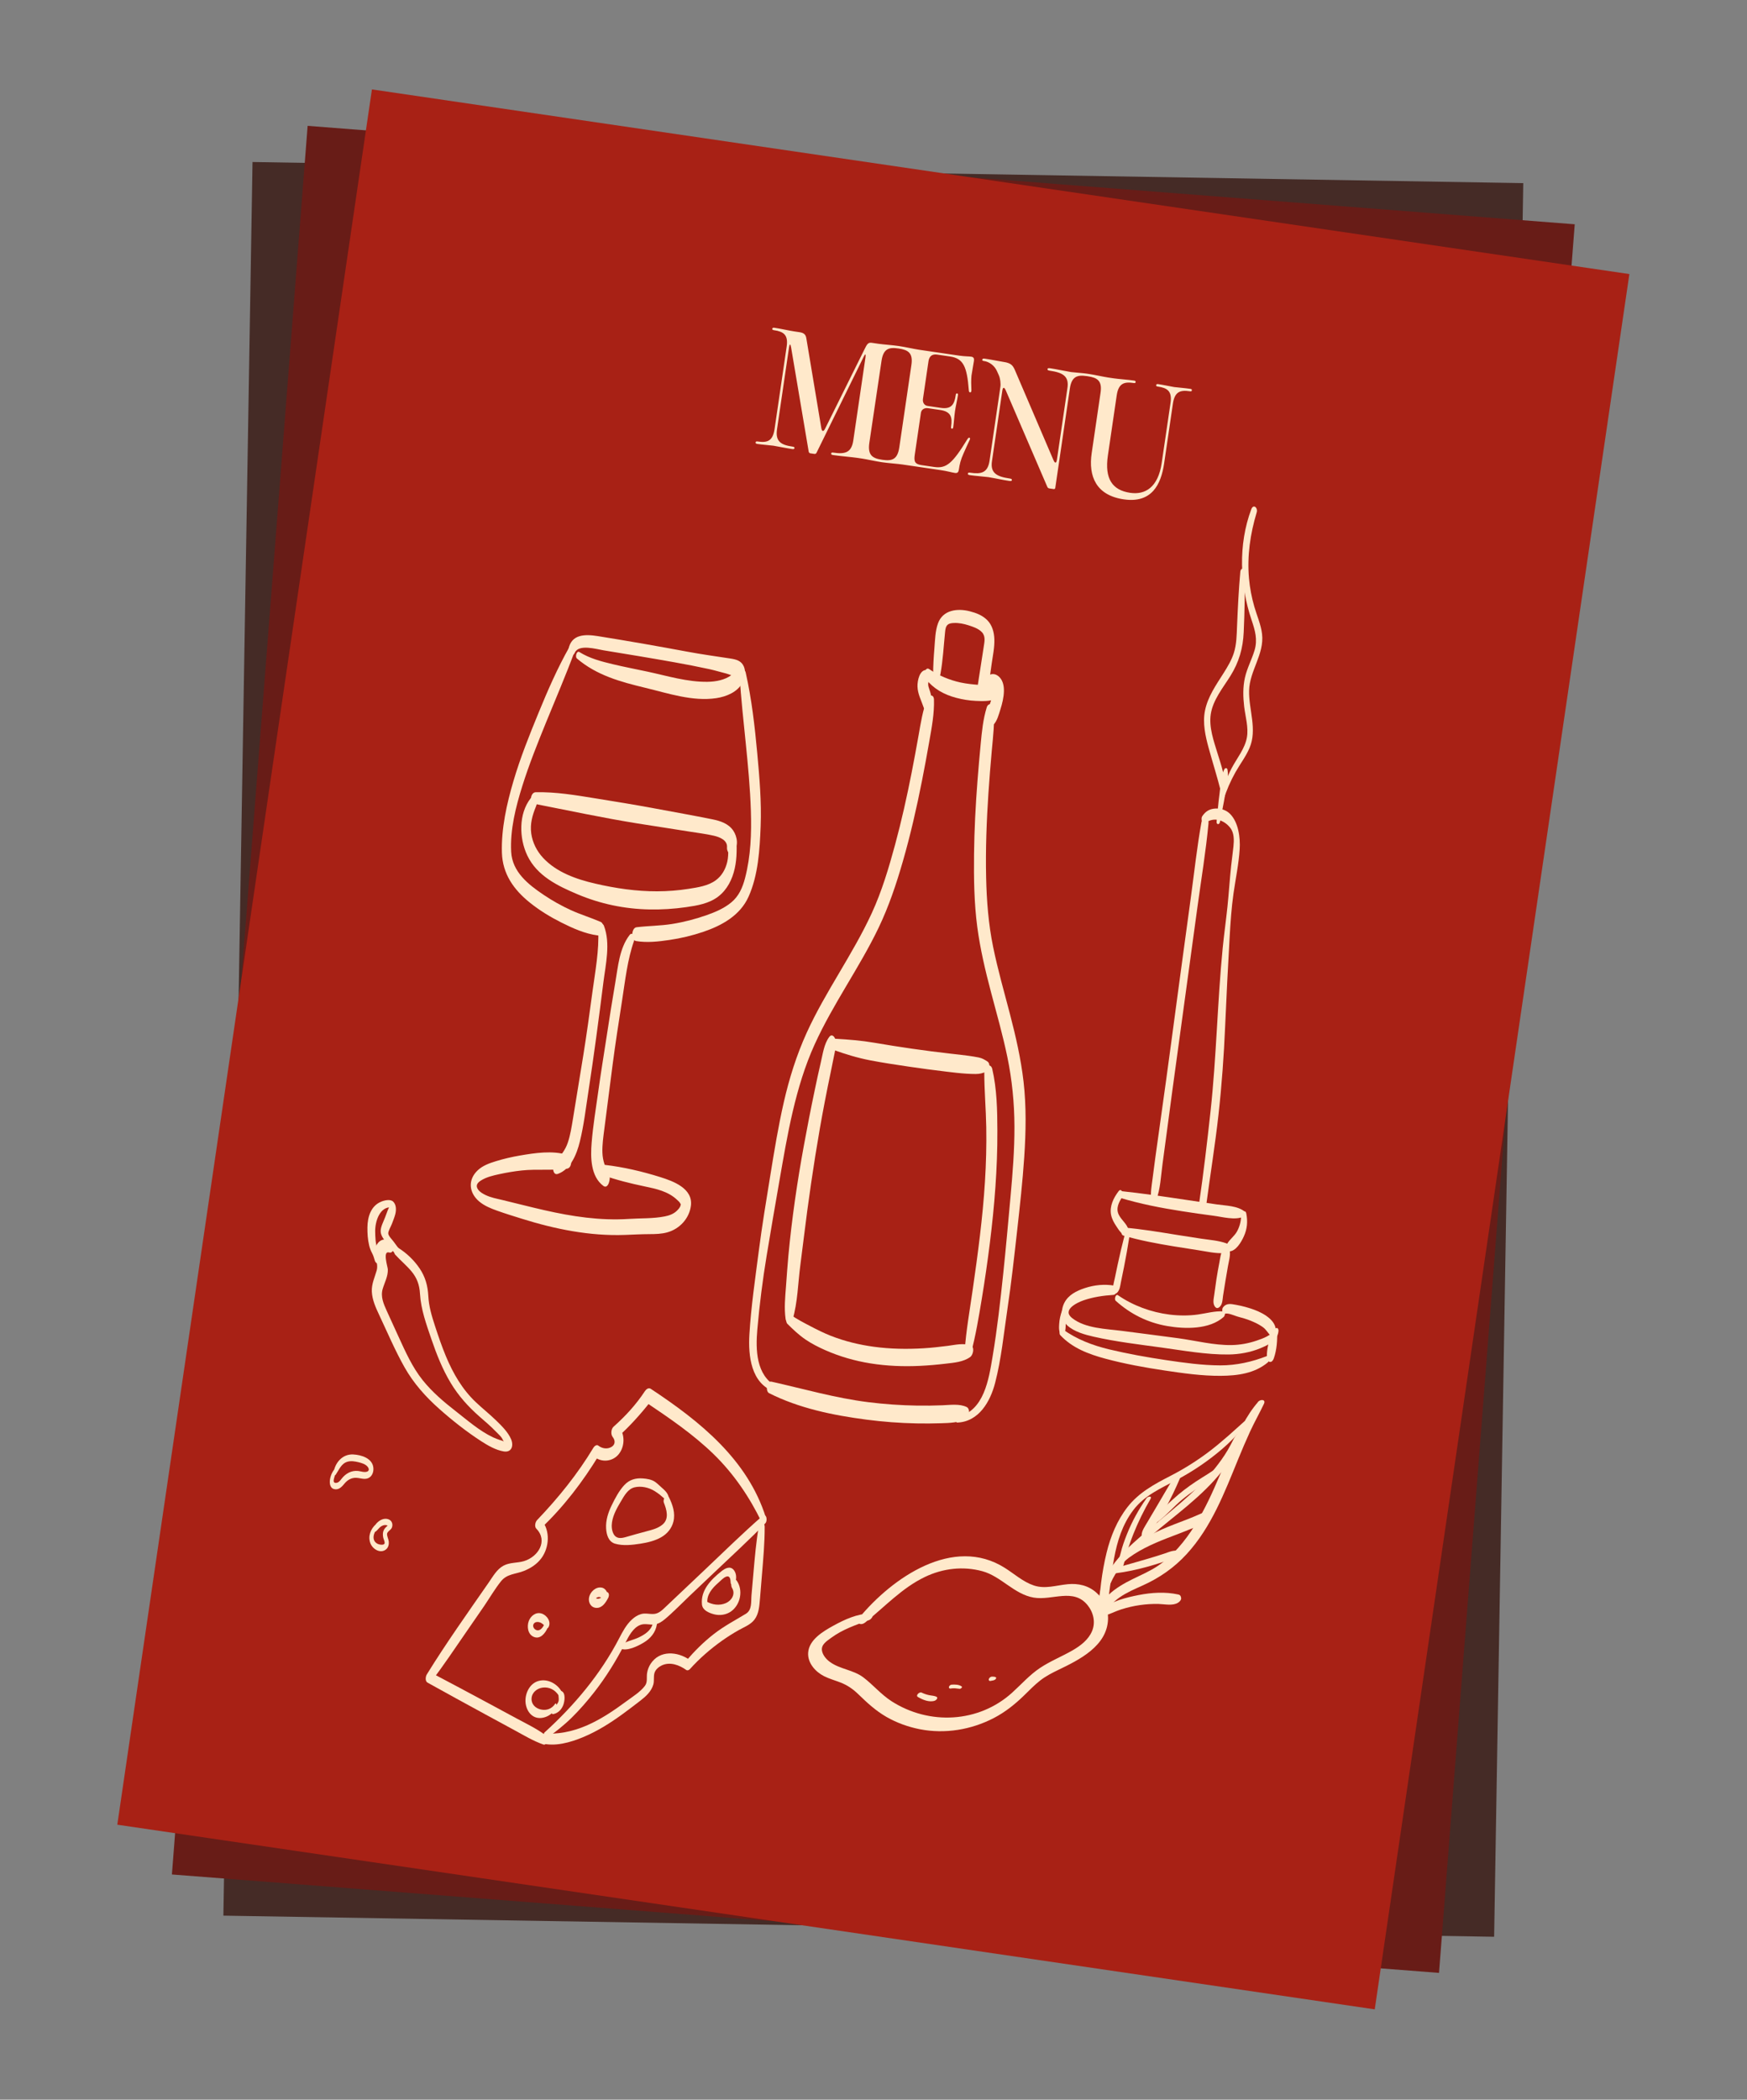 <svg xmlns="http://www.w3.org/2000/svg" width="844" height="1014" viewBox="0 0 844 1014" fill="none"><rect x="0" y="0" width="844" height="1014" fill="#808080" stroke="none"/><g clip-path="url(#clip0_11283_1678)"><rect x="121.994" y="78.238" width="614" height="847" transform="rotate(0.952 121.994 78.238)" fill="#452B26"></rect><rect x="148.621" y="60.777" width="614" height="847" transform="rotate(4.44 148.621 60.777)" fill="#681C17"></rect><rect x="179.683" y="43.18" width="614" height="847" transform="rotate(8.351 179.683 43.18)" fill="#A82115"></rect><path d="M365.052 213.628C365.113 213.213 365.411 213.115 366.034 213.206C370.605 213.877 373.33 213.145 374.205 207.189L380.02 167.574C380.964 161.628 378.495 160.133 373.924 159.462C373.3 159.371 373.044 159.192 373.105 158.776C373.245 158.301 373.473 158.193 374.166 158.295C377.144 158.732 381.456 159.719 383.742 160.055L386.166 160.41C388.451 160.746 389.319 161.581 389.589 163.601L396.778 206.682C397.078 208.495 397.839 208.607 398.648 206.957L417.634 168.709C418.852 166.199 419.409 165.291 421.141 165.545L424.465 166.033C426.82 166.378 431.165 166.662 434.143 167.1C434.835 167.201 435.092 167.38 435.021 167.865C434.96 168.281 434.663 168.379 434.039 168.287C429.468 167.616 426.743 168.348 425.869 174.304L419.984 213.91C419.11 219.866 421.579 221.36 426.081 222.021C426.773 222.123 426.961 222.292 426.9 222.707C426.828 223.192 426.6 223.3 425.908 223.198C422.93 222.761 418.617 221.774 416.332 221.439L414.046 221.103C411.276 220.697 406.1 220.291 402.568 219.772C401.737 219.65 401.48 219.471 401.551 218.986C401.612 218.571 401.91 218.473 402.671 218.585C408.074 219.378 411.353 218.727 412.227 212.771L418.124 172.601C418.388 170.801 417.973 170.74 417.244 172.331L394.444 218.721C394.255 219.047 393.868 219.273 393.522 219.222L391.444 218.917C391.098 218.867 390.792 218.539 390.704 218.172L382.187 167.75C381.888 165.938 381.462 165.946 381.197 167.747L375.382 207.362C374.508 213.318 377.462 214.884 382.795 215.667C383.626 215.789 383.882 215.968 383.821 216.383C383.75 216.868 383.453 216.966 382.622 216.844C379.921 216.448 376.35 215.711 373.59 215.235C371.225 214.959 368.216 214.729 365.931 214.394C365.238 214.292 364.981 214.113 365.052 213.628ZM461.376 228.405C459.575 228.141 457.895 227.54 454.293 227.011L435.871 224.307C433.516 223.961 429.171 223.677 426.193 223.24C425.5 223.139 425.244 222.959 425.315 222.475C425.376 222.059 425.673 221.961 426.296 222.053C430.867 222.724 433.593 221.992 434.467 216.036L440.282 176.42C441.226 170.474 438.757 168.98 434.186 168.309C433.563 168.217 433.306 168.038 433.367 167.622C433.507 167.148 433.735 167.04 434.428 167.141C437.406 167.579 441.719 168.565 444.004 168.901L463.327 171.737C466.236 172.164 467.88 172.052 469.195 172.245C470.511 172.438 470.677 173.241 470.514 174.349C470.239 176.219 469.694 178.969 469.338 181.393C469.131 183.768 469.193 185.758 469.301 188.392C469.328 189.174 469.059 189.559 468.644 189.498C468.228 189.437 468.071 189.06 468.034 188.347C467.158 176.969 465.391 173.102 458.95 172.156L452.717 171.241C450.085 170.855 448.881 172.305 448.566 174.452L445.892 192.667C445.638 194.399 446.563 195.808 448.156 196.042L454.32 196.947C459.643 197.799 461.068 195.319 461.729 190.818C461.83 190.125 461.999 189.938 462.415 189.999C462.761 190.049 462.869 190.278 462.768 190.97C462.422 193.325 461.769 195.847 461.372 198.548C461.016 200.972 460.877 203.852 460.531 206.207C460.439 206.83 460.26 207.087 459.914 207.036C459.498 206.975 459.401 206.678 459.492 206.054C460.153 201.553 459.5 198.768 454.168 197.985L448.35 197.131C446.549 196.867 445.14 197.792 444.906 199.385L441.937 219.608C441.459 222.864 441.979 224.143 445.165 224.61L451.329 225.515C457.216 226.379 460.226 223.708 467.199 212.351C467.657 211.64 467.916 211.324 468.262 211.375C468.747 211.446 468.755 211.871 468.456 212.464C467.617 214.322 466.709 216.17 465.531 218.898C464.063 222.149 463.609 224.276 463.243 226.769C463.07 227.946 462.622 228.588 461.376 228.405ZM506.879 235.863C506.533 235.812 506.148 235.543 505.991 235.167L485.887 188.492C485.141 186.826 484.497 186.873 484.233 188.673L479.251 222.61C478.308 228.556 481.677 230.182 487.772 231.077C488.603 231.199 488.929 231.388 488.858 231.873C488.797 232.289 488.43 232.376 487.53 232.244C484.413 231.787 481.06 231.012 477.469 230.414C474.619 230.066 471.254 229.855 468.622 229.469C467.791 229.347 467.535 229.168 467.606 228.683C467.667 228.267 467.964 228.169 468.726 228.281C473.99 229.054 477.2 228.393 478.074 222.437L483.279 186.977C483.544 185.176 483.256 182.799 482.51 181.133L481.656 179.239C480.488 176.591 478.001 174.741 475.438 174.364C474.746 174.263 474.479 174.153 474.54 173.737C474.601 173.322 474.849 173.075 475.68 173.197C479.697 173.787 481.744 174.3 486.028 174.999C488.214 175.532 489.231 176.318 490.193 178.441L508.952 222.229C509.697 223.895 510.351 223.779 510.616 221.978L515.679 187.488C516.622 181.542 513.253 179.915 507.158 179.021C506.327 178.899 506.001 178.709 506.072 178.225C506.133 177.809 506.5 177.721 507.4 177.854C510.517 178.311 513.939 179.096 517.461 179.684C519.965 179.981 522.845 180.121 525.2 180.466C525.823 180.558 526.08 180.737 526.008 181.222C525.947 181.637 525.65 181.735 525.027 181.644C520.525 180.983 517.73 181.705 516.856 187.661L509.811 235.657C509.76 236.003 509.442 236.239 509.096 236.188L506.879 235.863ZM542.881 241.148C529.514 239.186 525.768 230.004 527.405 218.854L531.665 189.835C532.608 183.889 530.139 182.394 525.568 181.723C524.945 181.632 524.688 181.453 524.749 181.037C524.89 180.562 525.118 180.454 525.81 180.556C528.788 180.993 533.101 181.98 535.386 182.316L538.157 182.722C540.442 183.058 544.856 183.352 547.834 183.789C548.458 183.881 548.714 184.06 548.643 184.545C548.582 184.96 548.285 185.058 547.662 184.967C543.16 184.306 540.365 185.027 539.491 190.984L535.231 220.003C533.584 231.222 537.374 236.731 546.031 238.002C553.234 239.059 559.505 235.381 561.233 223.607L565.463 194.796C566.406 188.85 563.937 187.356 559.366 186.685C558.743 186.593 558.486 186.414 558.547 185.998C558.687 185.524 558.916 185.416 559.608 185.517C561.894 185.853 564.911 186.508 567.255 186.923C569.62 187.199 572.698 187.439 574.983 187.775C575.676 187.876 575.863 188.045 575.792 188.53C575.731 188.946 575.503 189.054 574.811 188.952C570.309 188.291 567.514 189.013 566.64 194.969L562.411 223.78C560.916 233.961 556.456 243.141 542.881 241.148Z" fill="#FFE9CB"></path><g clip-path="url(#clip1_11283_1678)"><path d="M447.966 323.564C444.241 323.063 443.177 328.86 443.246 331.469C443.34 335.123 445.071 338.229 446.209 341.589C446.923 343.692 449.082 343.46 449.649 341.332C450.446 338.362 450.035 335.897 449.019 333.048C448.245 330.875 448.181 329.996 449.032 327.94C449.536 326.723 449.935 323.827 447.966 323.564Z" fill="#FFE9CB"></path><path d="M447.07 327.693C451.026 332.641 455.928 335.41 462.012 337.015C465.057 337.818 468.216 338.327 471.362 338.474C474.507 338.625 478.24 338.761 481.179 337.51C482.795 336.822 483.957 332.894 481.844 332.045C479.112 330.947 476.044 330.995 473.139 330.767C470.093 330.529 467.049 330.239 464.062 329.597C458.848 328.471 453.328 326.212 448.946 323.153C446.838 321.685 446.12 326.506 447.075 327.694L447.07 327.693Z" fill="#FFE9CB"></path><path d="M454.319 325.588C455.567 318.82 455.887 312.034 456.584 305.201C456.712 303.954 456.87 302.492 457.892 301.661C458.695 301.006 459.807 300.915 460.795 300.867C463.228 300.746 465.655 301.255 467.961 301.995C470.146 302.697 472.815 303.603 474.406 305.336C476.282 307.381 475.59 309.979 475.231 312.464C474.241 319.274 473.058 326.056 472.103 332.871C471.893 334.371 472.37 336.835 474.193 337.093C476.071 337.358 477.016 334.904 477.238 333.498C477.907 329.213 478.478 324.909 479.083 320.615C479.635 316.679 480.527 312.646 480.386 308.655C480.268 305.307 479.331 301.819 476.883 299.41C474.546 297.11 471.588 295.994 468.471 295.196C462.576 293.685 455.517 294.499 453.152 301.047C451.8 304.789 451.747 309.093 451.426 313.016C451.073 317.322 450.802 321.558 450.819 325.877C450.824 326.844 451.411 328.044 452.494 328.009C453.654 327.971 454.148 326.508 454.318 325.593L454.319 325.588Z" fill="#FFE9CB"></path><path d="M477.642 332.546C478.349 332.752 479.387 333.158 479.679 333.872C480.001 334.662 479.236 336.548 479.031 337.352C478.234 340.529 476.578 343.81 476.246 347.046C476.017 349.295 477.654 352.24 479.91 350.034C481.762 348.226 482.544 344.975 483.316 342.557C484.189 339.827 484.896 336.886 484.997 334.017C485.084 331.585 484.653 328.908 482.915 327.072C481.343 325.412 479.147 324.922 477.293 326.404C475.576 327.779 475.057 331.796 477.631 332.55L477.642 332.546Z" fill="#FFE9CB"></path><path d="M476.69 341.658C474.927 347.404 474.354 353.279 473.787 359.251C473.221 365.223 472.689 371.201 472.228 377.184C471.318 388.958 470.7 400.755 470.573 412.562C470.451 424.234 470.598 436.051 472.131 447.635C473.547 458.317 476.032 468.789 478.781 479.194C481.535 489.625 484.51 500.012 486.69 510.587C488.959 521.592 490.049 532.699 490.092 543.937C490.138 555.399 489.208 566.829 488.169 578.234C487.055 590.466 485.975 602.709 484.689 614.926C483.267 628.425 481.767 641.866 479.511 655.258C477.704 665.975 475.465 681.469 462.603 684.229C461.606 684.443 461.354 687.055 462.511 687.006C472.891 686.568 478.405 676.893 480.742 667.896C483.778 656.22 484.931 644.004 486.715 632.093C488.591 619.556 489.971 606.966 491.388 594.372C492.721 582.487 494.042 570.575 494.834 558.636C495.633 546.54 495.872 534.347 494.481 522.286C493.212 511.29 490.732 500.508 487.945 489.813C485.12 478.991 482.027 468.23 479.788 457.265C477.52 446.184 476.664 435.04 476.411 423.746C476.107 410.156 476.624 396.56 477.526 383C477.981 376.157 478.538 369.319 479.149 362.489C479.757 355.679 480.649 348.874 479.968 342.053C479.736 339.715 477.422 339.274 476.691 341.653L476.69 341.658Z" fill="#FFE9CB"></path><path d="M447.944 337.429C445.758 343.107 444.851 349.076 443.791 355.052C442.73 361.028 441.63 366.998 440.46 372.958C438.145 384.745 435.532 396.488 432.386 408.081C429.355 419.239 426.017 430.443 421.173 440.963C416.575 450.945 410.981 460.415 405.408 469.873C399.829 479.334 394.231 488.824 389.686 498.834C384.809 509.573 381.297 520.788 378.671 532.269C375.995 543.957 374.073 555.796 372.149 567.625C370.175 579.756 368.162 591.908 366.586 604.098C364.857 617.475 362.86 630.935 362.047 644.407C361.429 654.678 362.762 668.18 374.18 672.103C375.478 672.548 376.028 670.046 374.992 669.482C365.21 664.146 365.028 651.708 365.878 642.035C366.927 630.078 368.435 618.173 370.392 606.329C372.351 594.475 374.379 582.636 376.452 570.799C378.45 559.372 380.366 547.914 383.02 536.619C385.61 525.595 388.888 514.662 393.586 504.338C398.025 494.572 403.434 485.294 408.891 476.068C414.342 466.852 419.857 457.651 424.489 447.984C429.409 437.713 433.02 426.936 436.169 416.009C439.874 403.17 442.834 390.141 445.429 377.038C446.691 370.66 447.864 364.263 448.987 357.858C450.154 351.191 451.415 344.604 451.211 337.822C451.136 335.284 448.768 335.312 447.954 337.425L447.944 337.429Z" fill="#FFE9CB"></path><path d="M371.542 672.793C386.046 680.113 402.473 683.475 418.497 685.573C426.578 686.632 434.719 687.248 442.872 687.408C446.806 687.487 450.74 687.459 454.67 687.324C458.635 687.189 463.367 687.162 466.809 684.952C468.268 684.017 468.832 680.378 467.005 679.49C463.588 677.829 458.979 678.505 455.307 678.652C451.231 678.817 447.15 678.868 443.077 678.804C435.204 678.681 427.338 678.131 419.529 677.158C403.611 675.172 388.332 670.742 372.727 667.247C370.374 666.718 369.706 671.862 371.548 672.788L371.542 672.793Z" fill="#FFE9CB"></path><path d="M400.599 500.798C398.076 504.165 397.48 509.126 396.523 513.15C395.45 517.65 394.511 522.179 393.557 526.707C391.716 535.436 390.024 544.192 388.41 552.965C385.159 570.644 382.564 588.465 380.882 606.36C380.415 611.31 380.103 616.277 379.726 621.235C379.329 626.429 378.787 631.754 379.531 636.937C379.863 639.249 382.157 639.896 382.908 637.347C385.386 628.914 385.506 619.719 386.648 611.035C387.809 602.195 388.834 593.336 390.025 584.502C392.388 566.982 395.102 549.498 398.444 532.137C399.383 527.262 400.362 522.392 401.386 517.529C401.895 515.103 402.38 512.667 402.864 510.237C403.364 507.732 404.08 505.066 403.719 502.507C403.511 501.047 402.046 498.87 400.605 500.789L400.599 500.798Z" fill="#FFE9CB"></path><path d="M380.361 639.282C383.126 642.027 385.909 644.683 389.13 646.879C392.112 648.908 395.358 650.554 398.652 652.014C405.598 655.093 412.946 657.199 420.441 658.406C428.423 659.694 436.533 660.005 444.604 659.609C448.65 659.41 452.688 659.057 456.708 658.579C460.802 658.092 465.426 657.795 468.818 655.267C470.079 654.329 471.008 650.565 469.014 649.805C465.48 648.457 461.553 649.477 457.899 649.948C453.961 650.453 450.022 650.896 446.057 651.133C438.107 651.603 430.093 651.469 422.197 650.396C415.048 649.423 407.929 647.697 401.217 645.039C397.877 643.714 394.696 642.114 391.513 640.451C388.311 638.777 385.078 637.112 382.108 635.039C380.258 633.751 379.224 638.16 380.356 639.282L380.361 639.282Z" fill="#FFE9CB"></path><path d="M469.041 653.707C471.387 645.001 472.838 636.123 474.316 627.234C475.795 618.299 477.087 609.326 478.208 600.339C480.454 582.37 481.91 564.279 481.844 546.159C481.811 536.138 481.632 525.927 479.351 516.146C479.098 515.061 478.209 514.158 477.075 514.642C475.85 515.159 475.523 516.83 475.525 517.994C475.538 526.772 476.319 535.515 476.474 544.298C476.629 553.081 476.392 561.863 475.847 570.635C474.761 588.144 472.422 605.499 469.925 622.852C468.497 632.786 466.721 642.674 466.017 652.694C465.861 654.938 468.283 656.519 469.041 653.712L469.041 653.707Z" fill="#FFE9CB"></path><path d="M402.582 506.998C408.505 509.113 414.322 510.907 420.519 512.092C426.686 513.272 432.92 514.202 439.131 515.119C445.203 516.015 451.292 516.828 457.389 517.55C460.582 517.927 463.778 518.325 466.988 518.517C468.455 518.605 469.92 518.672 471.385 518.664C473.369 518.655 474.567 518.323 476.389 517.583C478.119 516.881 478.658 513.661 476.995 512.593C475.545 511.663 474.518 511.039 472.796 510.68C471.222 510.352 469.625 510.118 468.036 509.89C465.144 509.47 462.231 509.19 459.326 508.855C453.08 508.142 446.847 507.343 440.622 506.45C434.547 505.579 428.481 504.612 422.43 503.576C416.185 502.512 410.015 502.013 403.711 501.657C401.528 501.535 400.553 506.273 402.577 506.992L402.582 506.998Z" fill="#FFE9CB"></path><path d="M278.675 317.981C288.325 326.19 299.804 329.289 311.86 332.192C322.796 334.825 334.659 338.869 346.045 337.16C350.859 336.438 356.253 334.265 358.658 329.758C359.899 327.438 360.425 324.409 359.381 321.922C358.183 319.072 355.651 318.451 352.836 318.017C345.92 316.951 339.035 316.022 332.152 314.732C325.278 313.448 318.394 312.203 311.503 310.999C303.958 309.683 296.401 308.411 288.835 307.203C282.789 306.235 276.04 306.144 274.649 313.505C274.283 315.445 276.592 317.731 277.698 315.219C279.592 310.901 288.227 313.526 291.521 314.05C297.278 314.971 303.027 315.917 308.772 316.892C320.092 318.819 331.453 320.705 342.677 323.146C345.461 323.753 348.183 324.605 350.95 325.291C351.372 325.393 354.207 326.481 354.484 326.328C354.6 326.264 354.478 324.741 354.645 324.745C354.762 324.747 353.39 325.984 353.402 325.976C350.244 328.4 345.806 329.198 341.927 329.264C332.134 329.438 322.307 326.384 312.812 324.355C307.237 323.16 301.617 322.096 296.077 320.769C290.443 319.418 284.906 317.996 279.935 314.907C278.579 314.062 277.76 317.185 278.673 317.96L278.675 317.981Z" fill="#FFE9CB"></path><path d="M275.091 312.435C269.327 322.638 264.666 333.297 260.224 344.13C255.767 354.992 251.37 365.924 248.053 377.198C244.8 388.236 242.138 400.17 242.479 411.742C242.784 422.027 248.171 429.63 255.956 435.893C260.608 439.637 265.788 442.797 271.114 445.476C276.65 448.256 282.624 450.958 288.803 451.748C291.557 452.102 292.517 446.223 290.194 445.216C285.452 443.157 280.499 441.677 275.787 439.521C271.236 437.44 266.854 434.981 262.702 432.191C255.224 427.163 247.474 421.078 246.956 411.372C246.39 400.683 249.155 389.745 252.322 379.634C255.585 369.217 259.666 359.048 263.779 348.938C268.44 337.481 273.347 326.151 277.638 314.548C278.305 312.744 276.464 310.008 275.091 312.435Z" fill="#FFE9CB"></path><path d="M288.997 449.074C289.495 459.021 287.583 468.96 286.247 478.785C284.849 489.074 283.458 499.38 281.8 509.636C280.137 519.891 278.488 530.153 276.785 540.403C276.144 544.249 275.563 548.104 274.312 551.815C273.07 555.497 270.831 558.28 268.072 560.966C266.779 562.22 266.662 567.938 269.546 566.892C275.78 564.635 278.649 557.318 280.122 551.341C282.077 543.422 283.02 535.196 284.264 527.142C286.976 509.602 289.284 491.973 291.513 474.362C292.617 465.631 294.998 455.644 291.793 447.14C290.896 444.761 288.93 447.798 288.992 449.073L288.997 449.074Z" fill="#FFE9CB"></path><path d="M357.303 326.313C358.686 348.095 362.048 369.734 362.759 391.564C363.116 402.467 362.71 413.441 359.948 424.048C358.745 428.671 356.936 432.855 353.146 435.923C349.696 438.712 345.632 440.454 341.487 441.915C336.045 443.831 330.466 445.295 324.76 446.206C319.043 447.116 313.279 447.104 307.546 447.788C304.963 448.095 304.657 454.024 307.328 454.467C312.624 455.341 318.101 454.716 323.39 453.942C328.95 453.131 334.435 451.816 339.759 450.015C348.796 446.954 357.585 442.086 361.653 433.008C366.321 422.574 367.045 410.269 367.478 399.004C367.931 387.26 366.923 375.494 365.842 363.808C364.631 350.721 363.166 337.704 360.276 324.868C359.657 322.123 357.176 324.439 357.299 326.307L357.303 326.313Z" fill="#FFE9CB"></path><path d="M304.143 451.571C299.252 457.941 298.6 466.677 297.282 474.339C295.779 483.092 294.404 491.87 293.06 500.646C291.71 509.422 290.265 518.194 289.045 526.989C287.898 535.251 286.5 543.562 285.829 551.878C285.261 558.862 285.304 568.092 291.477 572.699C293.988 574.573 295.147 568.754 294.334 567.297C292.419 563.894 291.178 560.636 291.038 556.705C290.898 552.811 291.495 548.922 291.979 545.068C293.278 534.764 294.627 524.463 295.962 514.16C297.301 503.862 298.915 493.594 300.512 483.335C302.043 473.533 303.081 463.516 306.393 454.118C306.847 452.822 305.653 449.596 304.138 451.571L304.143 451.571Z" fill="#FFE9CB"></path><path d="M274.087 557.741C266.984 555.494 258.413 556.803 251.19 558.036C247.273 558.707 243.404 559.603 239.608 560.769C236.418 561.75 233.234 562.869 230.766 565.202C225.961 569.738 226.514 575.987 231.455 580.185C233.991 582.337 237.112 583.588 240.209 584.693C244.093 586.082 248.059 587.295 251.996 588.529C268.158 593.596 284.956 596.997 301.947 596.38C305.93 596.232 309.913 596.009 313.902 595.994C316.806 595.983 319.731 595.909 322.54 595.096C328.369 593.415 333.012 588.422 333.786 582.287C334.844 573.896 325.234 570.405 318.875 568.419C310.202 565.707 301.256 563.611 292.239 562.557C290.194 562.318 289.367 566.843 291.189 567.492C297.765 569.835 304.359 571.464 311.19 572.899C316.907 574.1 322.817 575.298 327.182 579.508C327.614 579.922 328.265 580.444 328.532 580.982C329.101 582.128 328.988 580.851 328.779 582.137C328.63 583.045 327.6 584.145 326.967 584.749C325.375 586.279 323.289 587.015 321.162 587.44C315.564 588.551 309.533 588.28 303.85 588.651C289.943 589.559 276.447 587.491 262.911 584.416C256.165 582.887 249.466 581.136 242.738 579.523C239.938 578.852 237.063 578.349 234.46 577.062C233.208 576.446 231.82 575.652 230.993 574.494C229.61 572.557 230.621 571.215 232.277 570.152C234.994 568.405 238.21 567.693 241.32 567.015C244.87 566.245 248.457 565.638 252.072 565.253C259.325 564.477 266.687 565.38 273.883 564.398C276.669 564.018 276.522 558.511 274.102 557.744L274.087 557.741Z" fill="#FFE9CB"></path><path d="M256.372 385.509C250.473 393.027 250.772 404.811 254.738 413.127C259.448 423.016 269.42 427.825 279.005 431.871C290.046 436.527 301.712 438.967 313.698 439.196C319.61 439.311 325.548 438.937 331.405 438.104C336.811 437.332 342.543 436.388 346.995 432.969C351.334 429.635 353.805 424.644 354.964 419.379C355.528 416.823 355.797 414.229 355.861 411.609C355.923 409.112 356.055 406.167 354.669 404.006C353.932 402.861 352.723 403.405 352.409 404.61C351.431 408.361 352.248 412.32 351.368 416.136C350.54 419.731 348.758 422.973 345.726 425.166C342.055 427.831 337.099 428.552 332.716 429.241C327.683 430.033 322.612 430.427 317.521 430.442C307.383 430.474 297.39 428.997 287.53 426.716C278.482 424.625 268.914 421.294 262.407 414.324C259.358 411.054 257.277 406.981 256.654 402.532C256.004 397.881 257.195 393.683 258.96 389.417C259.442 388.248 259.753 386.686 258.924 385.578C258.248 384.676 257.137 384.523 256.373 385.499L256.372 385.509Z" fill="#FFE9CB"></path><path d="M258.086 388.169C274.637 391.417 291.151 394.949 307.809 397.639C316.154 398.986 324.517 400.203 332.859 401.565C336.861 402.219 340.951 402.687 344.9 403.602C347.687 404.25 351.52 405.749 351.225 409.213C351.071 410.986 352.392 413.554 354.226 411.662C356.975 408.832 356.252 404.023 354.184 401.04C351.875 397.716 348.028 396.455 344.222 395.683C334.914 393.798 325.532 392.141 316.199 390.4C306.742 388.635 297.256 387.095 287.759 385.569C278.083 384.011 268.603 382.37 258.767 382.594C256.298 382.649 255.574 387.683 258.084 388.178L258.086 388.169Z" fill="#FFE9CB"></path><path d="M417.899 783.612C427.445 776.009 435.688 766.893 446.866 761.543C455.534 757.395 465.292 756.245 474.585 758.783C483.701 761.276 489.908 769.91 499.417 771.53C508.33 773.052 518.575 766.72 525.422 775.179C528.258 778.687 529.368 783.421 527.6 787.671C525.841 791.892 522.01 794.787 518.166 797.004C513.022 799.971 507.48 802.157 502.522 805.451C497.441 808.824 493.46 813.39 488.97 817.449C472.802 832.063 448.896 833.231 430.736 821.581C425.648 818.317 421.882 813.697 417.111 810.073C412.239 806.373 405.751 806.138 400.896 802.563C399.167 801.287 397.467 799.324 397.107 797.13C396.62 794.181 399.494 792.478 401.558 790.95C407.107 786.853 413.463 784.736 419.873 782.392C421.152 781.924 422.968 779.114 420.482 779.177C414.092 779.342 408.088 782.076 402.567 785.119C397.66 787.826 390.844 791.864 390.431 798.138C390.103 803.109 393.941 807.373 398.126 809.483C400.65 810.753 403.392 811.501 406.019 812.517C409.363 813.812 412.05 815.665 414.628 818.159C418.887 822.287 423.093 826.194 428.276 829.162C433.266 832.02 438.821 834.015 444.466 835.113C456.533 837.459 469.166 835.358 480.049 829.73C485.617 826.851 490.417 823.005 494.881 818.642C497.367 816.216 499.778 813.717 502.518 811.572C505.207 809.465 508.237 807.912 511.306 806.431C521.373 801.583 534.823 794.99 535.306 782.004C535.488 777.16 533.284 772.332 529.681 769.134C525.754 765.649 520.949 764.572 515.798 765.062C510.29 765.591 504.909 767.506 499.435 765.66C494.251 763.912 490.062 760.099 485.508 757.214C460.544 741.377 431.065 761.953 415.068 781.285C413.071 783.702 415.71 785.33 417.881 783.6L417.899 783.612Z" fill="#FFE9CB"></path><path d="M533.038 780.382C535.972 779.719 538.741 778.143 541.619 777.238C544.62 776.296 547.666 775.563 550.786 775.131C553.729 774.719 556.722 774.523 559.696 774.594C562.65 774.666 566.489 775.601 569.101 774.017C569.904 773.53 570.87 772.563 570.586 771.515C570.544 771.351 570.497 771.191 570.455 771.028C570.303 770.466 569.795 770.153 569.268 770.035C562.975 768.643 556.353 769.069 550.061 770.302C544.14 771.461 536.799 773.256 532.12 777.283C530.647 778.551 530.581 780.941 533.037 780.387L533.038 780.382Z" fill="#FFE9CB"></path><path d="M534.589 777.609C537.611 761.279 536.982 743.259 547.454 729.35C552.924 722.084 561.07 718.653 568.855 714.488C576.529 710.387 583.769 705.471 590.381 699.811C593.946 696.76 597.296 693.368 600.274 689.742C603.358 685.985 605.886 681.506 609.936 678.755C609.233 678.173 608.524 677.597 607.822 677.016C601.961 683.721 598.133 692.174 594.547 700.25C590.917 708.422 587.669 716.766 583.752 724.81C579.798 732.939 575.159 740.851 569.112 747.615C566.271 750.798 563.085 753.691 559.55 756.09C555.647 758.741 551.321 760.572 547.102 762.642C539.119 766.56 530.368 772.317 529.242 781.893C528.938 784.483 532.965 782.404 533.414 781.006C536.148 772.494 544.455 769.072 551.945 765.712C560.174 762.019 567.274 757.087 573.384 750.413C585.277 737.419 591.619 720.717 598.185 704.669C600.015 700.199 601.904 695.747 603.921 691.361C606.012 686.812 608.491 682.468 610.633 677.952C611.879 675.318 607.801 675.736 607.326 677.863C606.328 682.343 601.706 685.875 598.462 688.856C595.106 691.938 591.683 694.928 588.171 697.824C581.154 703.613 573.545 708.587 565.46 712.749C557.656 716.764 550.165 720.789 544.68 727.85C539.683 734.28 536.547 741.929 534.619 749.797C532.3 759.259 531.156 769.092 530.848 778.814C530.769 781.253 534.313 779.109 534.589 777.609Z" fill="#FFE9CB"></path><path d="M534.08 774.286C535.118 760.532 545.971 750.4 555.778 741.956C567.633 731.748 580.685 722.778 590.466 710.384C592.871 707.336 595.054 704.072 596.912 700.658C597.798 699.024 598.599 697.342 599.319 695.627C600.145 693.669 599.778 692.496 599.975 690.497C600.037 689.865 599.119 690.335 598.97 690.593C598.029 692.219 596.726 693.442 595.881 695.148C594.992 696.939 594.068 698.7 593.047 700.421C591.188 703.565 589.044 706.499 586.76 709.342C581.938 715.351 576.34 720.65 570.517 725.678C564.176 731.159 557.591 736.355 551.25 741.835C546.183 746.217 541.198 750.839 537.292 756.321C533.27 761.964 530.525 768.232 531.022 775.271C531.158 777.218 533.979 775.633 534.08 774.286Z" fill="#FFE9CB"></path><path d="M597.152 695.978C595.398 705.844 585.208 710.53 577.726 715.503C573.878 718.06 570.183 720.853 566.774 723.983C563.642 726.863 560.027 729.943 557.959 733.707C557.196 735.1 558.81 735.362 559.71 734.665C563.783 731.511 567.162 727.441 571.163 724.149C575.356 720.702 579.844 717.802 584.393 714.865C591.542 710.26 598.887 704.525 599.245 695.299C599.296 693.944 597.303 695.121 597.152 695.973L597.152 695.978Z" fill="#FFE9CB"></path><path d="M567.081 713.477C564.218 718.365 561.28 723.206 558.449 728.119C557.093 730.467 555.657 732.768 554.309 735.123C553.249 736.976 551.426 739.387 551.549 741.597C551.597 742.478 552.545 742.572 553.188 742.173C555.324 740.854 556.687 738.705 558.061 736.65C559.753 734.127 561.256 731.475 562.767 728.839C565.597 723.896 567.978 718.8 570.205 713.565C571.099 711.464 567.745 712.349 567.08 713.482L567.081 713.477Z" fill="#FFE9CB"></path><path d="M553.907 723.528C550.091 728.983 546.923 734.695 544.454 740.881C543.278 743.836 542.16 746.849 541.431 749.946C540.798 752.629 539.261 756.105 539.766 758.858C539.952 759.877 541.505 758.895 541.751 758.433C543.165 755.798 543.396 752.491 544.387 749.652C545.398 746.75 546.345 743.828 547.487 740.971C549.83 735.086 552.656 729.313 555.852 723.849C556.742 722.327 554.545 722.605 553.902 723.527L553.907 723.528Z" fill="#FFE9CB"></path><path d="M584.708 730.281C582.939 729.584 581.486 730.413 579.851 731.119C577.772 732.018 575.703 732.915 573.59 733.733C569.428 735.344 565.224 736.863 561.144 738.684C553.598 742.045 546.53 746.418 541.914 753.407C541.313 754.316 542.531 754.54 543.109 754.061C549.219 748.948 556.564 745.674 563.909 742.806C567.642 741.346 571.412 739.983 575.111 738.436C578.297 737.104 583.33 735.758 584.984 732.457C585.285 731.855 585.602 730.631 584.713 730.282L584.708 730.281Z" fill="#FFE9CB"></path><path d="M538.938 759.789C544.114 759.13 549.091 758.066 554.124 756.68C556.578 756.003 559.006 755.256 561.424 754.472C562.786 754.031 564.16 753.602 565.493 753.081C566.939 752.51 568.123 751.479 569.567 750.918C570.911 750.394 571.721 747.747 569.689 748.46C568.521 748.868 567.326 748.8 566.136 749.082C564.913 749.376 563.72 749.882 562.523 750.276C559.957 751.135 557.37 751.924 554.77 752.697C549.682 754.207 544.559 755.616 539.453 757.078C538.306 757.408 536.923 760.047 538.938 759.794L538.938 759.789Z" fill="#FFE9CB"></path><path d="M443.417 819.502C445.707 820.87 448.973 822.249 451.648 821.31C452.205 821.117 453.385 819.968 452.484 819.46C451.488 818.902 450.121 818.894 449.015 818.671C447.69 818.41 446.446 817.984 445.236 817.399C444.195 816.901 442.216 818.781 443.418 819.497L443.417 819.502Z" fill="#FFE9CB"></path><path d="M459.139 815.444C459.882 815.334 460.633 815.277 461.388 815.327C462.158 815.379 462.903 815.539 463.669 815.58C464.149 815.605 465.182 814.836 464.526 814.384C463.229 813.487 461.26 813.462 459.739 813.569C459.195 813.607 458.607 814.079 458.459 814.602C458.324 815.075 458.609 815.524 459.139 815.444Z" fill="#FFE9CB"></path><path d="M478.479 811.779C478.804 811.714 479.133 811.651 479.457 811.592C479.646 811.553 479.847 811.537 480.029 811.472C480.243 811.402 480.448 811.285 480.655 811.193C480.987 811.038 481.602 810.249 481.047 809.974C480.776 809.843 480.543 809.768 480.242 809.744L479.422 809.685C478.733 809.635 478.064 810.07 477.783 810.7C477.671 810.943 477.624 811.195 477.75 811.443C477.885 811.702 478.191 811.833 478.479 811.779Z" fill="#FFE9CB"></path><path d="M190.972 605.951C193.459 608.685 196.344 611.056 198.72 613.886C201.472 617.168 202.648 620.519 202.897 624.75C203.347 632.381 205.969 639.564 208.423 646.748C210.912 654.038 213.766 661.26 217.753 667.875C221.506 674.106 226.183 679.302 231.633 684.088C234.294 686.427 237.026 688.704 239.483 691.261C240.511 692.327 242.495 694.016 242.965 695.458C243.106 695.672 243.243 695.88 243.385 696.094C242.791 695.809 242.172 695.591 241.534 695.436C240.383 695.033 239.257 694.634 238.149 694.111C231.566 690.983 225.843 685.913 220.125 681.469C214.366 676.988 208.761 672.225 204.186 666.499C199.144 660.186 195.887 652.824 192.54 645.53C190.645 641.397 188.75 637.265 186.876 633.126C185.329 629.706 183.767 626.218 184.887 622.431C185.819 619.273 187.473 616.42 187.371 613.029C187.335 611.89 184.719 603.904 187.98 604.861C189.477 605.299 190.138 603.739 190.048 602.516C189.93 600.897 188.831 599.515 187.374 598.91C184.402 597.68 181.849 600.249 181.287 603.04C180.546 606.703 182.999 609.977 181.954 613.627C180.966 617.071 179.467 620.08 179.637 623.771C179.821 627.743 181.508 631.458 183.175 634.998C187.164 643.464 190.862 652.213 195.472 660.364C199.816 668.039 205.619 674.54 212.191 680.375C218.519 685.997 225.355 691.388 232.463 695.996C235.676 698.074 239.467 700.268 243.291 700.921C247.205 701.592 248.252 698.161 246.915 695.042C245.45 691.618 242.42 688.641 239.786 686.078C236.606 682.978 233.116 680.218 229.888 677.167C223.342 670.984 218.887 663.263 215.441 655.013C213.424 650.187 211.747 645.227 210.122 640.26C208.55 635.454 207.189 630.907 206.918 625.828C206.658 620.949 205.488 616.659 202.736 612.579C200.051 608.596 196.392 605.089 192.313 602.568C190.108 601.207 189.92 604.805 190.967 605.955L190.972 605.951Z" fill="#FFE9CB"></path><path d="M193.155 603.623C192.123 602.302 191.137 600.947 190.146 599.596C189.442 598.639 187.729 596.979 187.581 595.768C187.437 594.602 188.927 592.172 189.352 591.009C189.908 589.474 190.566 587.938 190.971 586.356C191.462 584.435 191.511 581.844 189.971 580.321C188.598 578.965 185.719 579.671 184.15 580.316C179.117 582.389 177.573 587.745 177.506 592.738C177.469 595.62 177.654 598.586 178.33 601.396C178.636 602.671 179.095 603.943 179.718 605.102C180.429 606.422 180.686 607.477 181.115 608.887C181.248 609.329 181.806 610.239 182.404 610.078C182.521 610.044 182.642 610.016 182.759 609.983C183.299 609.838 183.523 609.556 183.62 609.001C184.005 606.759 182.917 604.886 182.228 602.827C181.389 600.335 181.296 597.331 181.254 594.707C181.175 590.048 183.398 582.351 189.488 583.057C189.025 582.536 188.562 582.021 188.099 581.5C188.436 582.46 187.654 583.632 187.305 584.521C186.852 585.665 186.438 586.824 186.01 587.976C185.265 589.967 183.855 592.47 183.902 594.648C183.948 596.76 185.54 598.62 186.694 600.254C188.193 602.371 189.865 604.314 191.636 606.206C193.35 608.039 194.222 604.979 193.16 603.623L193.155 603.623Z" fill="#FFE9CB"></path><path d="M513.104 632.85C512.332 635.025 511.818 637.212 511.698 639.518C511.64 640.603 511.313 644.287 513.142 644.367C514.572 644.43 514.782 641.888 514.808 640.981C514.885 638.517 515.006 636.068 515.444 633.636C515.779 631.774 513.813 630.86 513.104 632.85Z" fill="#FFE9CB"></path><path d="M540.421 575.26C537.975 578.45 535.988 582.49 536.766 586.616C537.148 588.655 538.205 590.564 539.358 592.264C540.4 593.795 541.909 596.467 543.951 596.446C545.112 596.434 545.444 594.901 545.231 593.996C544.569 591.127 541.762 589.226 540.477 586.581C538.99 583.516 540.513 580.627 542.208 577.978C543 576.737 541.831 573.413 540.415 575.264L540.421 575.26Z" fill="#FFE9CB"></path><path d="M599.579 587.306C599.585 589.829 598.794 592.621 597.552 594.813C596.269 597.076 594.04 598.548 592.78 600.789C592.305 601.634 592.102 604.304 593.647 604.343C597.056 604.426 599.696 599.78 600.915 597.086C602.547 593.482 602.859 589.938 602.108 586.081C601.639 583.668 599.575 585.811 599.58 587.301L599.579 587.306Z" fill="#FFE9CB"></path><path d="M540.993 578.426C550.891 581.414 560.843 583.343 571.058 584.934C576.084 585.717 581.115 586.456 586.161 587.1C590.579 587.662 596.701 589.461 600.918 587.507C601.616 587.182 602.11 585.755 601.408 585.174C597.872 582.24 592.145 582.289 587.782 581.633C582.599 580.852 577.411 580.106 572.227 579.329C561.942 577.794 551.726 576.279 541.391 575.199C539.909 575.043 539.655 578.021 540.998 578.426L540.993 578.426Z" fill="#FFE9CB"></path><path d="M542.777 596.721C550.734 599.039 558.81 600.55 566.983 601.887C570.881 602.525 574.782 603.138 578.691 603.732C582.864 604.365 587.237 605.439 591.447 605.158C593.255 605.036 594.379 601.119 592.451 600.434C588.585 599.058 584.413 598.801 580.358 598.196C576.288 597.588 572.222 596.956 568.159 596.299C559.866 594.954 551.619 593.57 543.243 592.849C541.466 592.695 541.143 596.248 542.772 596.721L542.777 596.721Z" fill="#FFE9CB"></path><path d="M543.247 596.807C542.035 601.464 540.943 606.129 539.933 610.831C539.466 613.01 539.018 615.192 538.562 617.367C538.124 619.448 537.344 621.612 538.018 623.704C538.302 624.574 538.999 624.987 539.716 624.258C541.036 622.921 541.169 621.009 541.525 619.241C542.028 616.788 542.536 614.33 543.024 611.875C543.97 607.123 544.815 602.376 545.558 597.589C545.835 595.804 543.786 594.73 543.242 596.811L543.247 596.807Z" fill="#FFE9CB"></path><path d="M591.004 602.946C589.733 604.992 589.501 607.607 589.052 609.941C588.561 612.487 588.095 615.037 587.699 617.598C587.308 620.159 586.947 622.724 586.615 625.294C586.36 627.275 585.663 629.7 587.216 631.311C587.666 631.778 588.203 631.827 588.75 631.495C590.657 630.351 590.575 627.756 590.867 625.806C591.22 623.402 591.607 621.003 592.021 618.603C592.428 616.207 592.826 613.81 593.254 611.417C593.686 608.989 594.467 606.439 594.139 603.966C593.881 602.016 592.224 600.975 591.005 602.936L591.004 602.946Z" fill="#FFE9CB"></path><path d="M539.002 628.182C546.115 634.595 554.439 638.746 563.899 640.384C572.512 641.877 584.251 642.126 591.187 635.99C591.754 635.488 592.294 633.402 591.04 633.314C586.888 633.03 582.851 634.243 578.765 634.812C574.187 635.452 569.556 635.413 564.972 634.842C556.195 633.741 547.396 630.543 540.107 625.502C538.958 624.708 538.225 627.483 539.002 628.182Z" fill="#FFE9CB"></path><path d="M538.408 620.872C533.554 620.063 528.708 620.521 524.03 622.077C520.102 623.381 516.151 625.323 514.19 629.189C512.386 632.753 512.557 637.303 515.624 640.097C518.955 643.139 524.072 644.551 528.372 645.528C539.083 647.964 550.25 649.273 561.125 650.763C571.796 652.228 582.756 654.248 593.559 654.121C598.77 654.057 604.034 653.111 608.866 651.121C612.676 649.55 617.37 647.361 617.662 642.706C617.727 641.673 616.876 640.648 616.117 641.838C614.108 644.991 610.402 646.302 607.032 647.445C603.158 648.757 599.092 649.508 594.999 649.573C586.386 649.712 577.723 647.423 569.218 646.272C560.15 645.042 551.069 643.902 541.989 642.717C534.287 641.708 524.3 641.574 517.934 636.521C513.007 632.61 520.231 629.084 523.518 627.955C528.112 626.377 533.027 625.66 537.863 625.348C539.798 625.225 540.473 621.211 538.409 620.867L538.408 620.872Z" fill="#FFE9CB"></path><path d="M594.986 631.373C594.088 631.256 593.191 631.135 592.288 631.018C591.799 630.951 591.665 632.04 592.152 632.116C593.046 632.263 593.945 632.405 594.839 632.551C595.356 632.632 595.51 631.445 594.981 631.372L594.986 631.373Z" fill="#FFE9CB"></path><path d="M591.769 634.484C593.165 633.84 596.464 635.438 597.888 635.814C600.096 636.398 602.288 637.015 604.402 637.889C606.362 638.701 608.305 639.632 610.041 640.863C611.777 642.099 612.534 643.796 614.002 645.196C614.876 646.026 615.846 645.172 616.108 644.219C617.745 638.226 610.728 634.313 606.053 632.564C603.219 631.507 600.255 630.706 597.278 630.168C594.674 629.694 592.356 629.135 590.726 631.58C590.282 632.247 590.389 635.12 591.774 634.48L591.769 634.484Z" fill="#FFE9CB"></path><path d="M512.174 644.724C518.014 651.007 525.899 653.959 534.017 656.147C543.389 658.667 552.993 660.407 562.585 661.841C571.545 663.181 580.678 664.487 589.758 664.426C597.866 664.371 606.125 663.285 612.512 657.938C613.214 657.35 613.587 654.293 612.055 654.892C604.814 657.698 597.35 659.399 589.563 659.379C580.754 659.362 571.898 658.108 563.201 656.816C554.03 655.45 544.845 653.806 535.828 651.644C527.832 649.723 520.033 646.778 513.354 641.877C512.119 640.974 511.472 643.965 512.179 644.725L512.174 644.724Z" fill="#FFE9CB"></path><path d="M614.371 642.541C613.847 644.62 609.7 658.324 613.911 657.696C614.706 657.579 615.196 656.558 615.424 655.91C616.834 651.811 617.17 647.162 616.994 642.86C616.914 640.977 614.853 640.644 614.376 642.542L614.371 642.541Z" fill="#FFE9CB"></path><path d="M558.56 579.568C560.639 574.234 560.846 567.838 561.624 562.192C562.451 556.212 563.253 550.228 564.035 544.247C565.569 532.442 567.198 520.651 568.818 508.854C572.057 485.265 575.276 461.678 578.495 438.086C580.33 424.653 582.564 411.197 583.839 397.697C584.148 394.452 580.966 394.097 580.398 397.278C578.279 409.149 576.978 421.196 575.351 433.145C573.747 444.939 572.142 456.739 570.533 468.532C567.324 492.121 564.259 515.735 560.906 539.308C559.962 545.947 559.037 552.589 558.127 559.238C557.67 562.562 557.248 565.886 556.821 569.21C556.394 572.538 555.771 575.914 556.107 579.274C556.294 581.116 557.908 581.236 558.559 579.573L558.56 579.568Z" fill="#FFE9CB"></path><path d="M582.349 397.494C586.39 394.314 591.372 395.981 594.344 399.773C596.306 402.273 596.192 405.749 595.898 408.757C595.589 411.904 595.109 415.032 594.78 418.177C594.08 424.78 593.676 431.407 592.987 438.007C592.299 444.603 591.355 451.17 590.706 457.771C588.126 484.04 587.693 510.441 584.827 536.683C583.197 551.596 581.446 566.541 579.277 581.384C578.799 584.639 582.33 585.076 582.768 581.81C584.707 567.253 587.063 552.763 588.688 538.16C590.258 524.037 591.266 509.898 591.88 495.701C592.503 481.347 593.23 467.009 594.049 452.664C594.454 445.539 594.931 438.415 595.943 431.343C596.955 424.277 598.466 417.172 598.908 410.038C599.245 404.555 598.326 397.033 594.165 392.959C592.338 391.171 589.685 390.329 587.163 390.467C584.272 390.627 582.302 391.889 580.755 394.291C580.129 395.261 580.638 398.829 582.34 397.487L582.349 397.494Z" fill="#FFE9CB"></path><path d="M589.378 396.959C590.184 392.542 591.181 388.174 591.868 383.734C592.459 379.921 593.722 375.505 593.014 371.669C592.846 370.77 591.901 370.733 591.506 371.483C589.723 374.898 589.693 379.642 589.166 383.404C588.545 387.843 588.245 392.309 587.754 396.762C587.586 398.293 589.103 398.449 589.373 396.959L589.378 396.959Z" fill="#FFE9CB"></path><path d="M599.233 275.935C598.431 284.756 597.997 293.564 597.634 302.414C597.456 306.74 597.417 311.168 596.089 315.33C594.993 318.774 593.111 321.93 591.191 324.968C587.549 330.728 583.521 336.381 582.145 343.19C580.928 349.23 582.356 355.541 583.956 361.368C585.891 368.415 588.125 375.398 589.892 382.481C590.248 383.901 591.601 383.062 591.699 381.983C592.255 375.669 590.021 369.758 588.198 363.786C586.39 357.882 583.983 351.209 584.928 344.946C585.979 337.992 590.856 332.169 594.462 326.374C598.589 319.739 600.508 313.04 600.854 305.241C601.294 295.421 601.479 285.605 601.3 275.776C601.271 274.002 599.385 274.381 599.241 275.946L599.233 275.935Z" fill="#FFE9CB"></path><path d="M591.025 386.47C592.489 381.758 594.492 377.156 596.913 372.854C599.107 368.956 601.884 365.383 603.65 361.249C607.495 352.239 603.259 342.857 603.458 333.536C603.663 323.926 610.89 315.911 609.712 306.139C609.163 301.599 607.257 297.404 606 293.045C604.701 288.558 603.814 283.969 603.404 279.313C602.447 268.48 604.001 257.827 607.126 247.451C607.8 245.211 605.527 243.209 604.504 245.952C598.13 263.016 598.92 282.463 604.697 299.566C606.359 304.487 607.636 308.915 606.086 314.072C604.737 318.552 602.466 322.698 601.437 327.285C600.406 331.883 600.53 336.609 601.078 341.261C601.645 346.057 603.242 351.218 602.41 356.049C601.475 361.484 597.647 366.057 595.113 370.815C592.586 375.554 590.891 380.522 589.771 385.762C589.547 386.807 590.598 387.851 591.023 386.48L591.025 386.47Z" fill="#FFE9CB"></path><path d="M367.95 735.049C362.081 722.94 354.474 711.721 344.821 702.316C334.954 692.707 323.42 684.867 312.027 677.205C312.82 677.032 313.612 676.863 314.405 676.69C309.596 682.817 304.353 688.678 298.55 693.886C298.69 692.234 298.837 690.578 298.978 688.926C301.992 692.673 301.937 698.451 298.954 702.218C296.077 705.848 290.705 706.453 287.115 703.516C287.903 703.199 288.693 702.878 289.477 702.561C281.613 715.501 272.25 727.778 261.22 738.183C261.34 736.813 261.455 735.437 261.575 734.066C265.976 739.105 265.379 747.432 261.502 752.573C259.356 755.42 256.418 757.318 253.143 758.637C249.102 760.261 244.963 759.983 242.028 763.661C239.025 767.425 236.546 771.708 233.836 775.688C231.049 779.779 228.216 783.842 225.401 787.913C219.776 796.067 214.269 804.314 208.285 812.206C208.282 810.736 208.279 809.266 208.281 807.802C217.569 812.694 226.835 817.629 236.08 822.611C240.631 825.064 245.183 827.517 249.728 829.974C254.454 832.523 259.347 834.828 263.641 838.067C264.849 838.981 264.401 843.146 262.476 842.471C257.616 840.767 253.233 838.105 248.716 835.657C244.026 833.113 239.331 830.562 234.64 828.018C225.25 822.918 215.887 817.776 206.541 812.586C205.286 811.888 205.582 809.628 206.183 808.653C215.561 793.465 225.992 778.833 236.164 764.163C238.157 761.288 240.046 757.838 243.227 756.119C246.287 754.463 249.85 754.884 253.104 753.918C260.004 751.87 264.887 744.136 259.097 738.238C258.111 737.234 258.594 735.017 259.452 734.121C269.743 723.347 279.023 711.881 286.716 699.1C287.133 698.403 288.23 697.476 289.078 698.145C290.861 699.54 293.314 699.972 295.358 698.797C297.335 697.659 297.314 695.617 295.992 693.958C294.987 692.697 295.204 690.08 296.42 688.998C302.175 683.879 307.305 678.302 311.54 671.861C312.129 670.966 313.287 669.972 314.399 670.705C338.034 686.311 361.206 704.823 370 732.863C370.395 734.121 368.948 737.117 367.949 735.059L367.95 735.049Z" fill="#FFE9CB"></path><path d="M263.13 836.598C277.455 823.59 290.109 808.536 299.058 791.317C300.752 788.053 302.535 784.638 305.28 782.113C306.532 780.964 307.957 780.019 309.591 779.517C311.844 778.821 313.948 779.658 316.199 779.394C318.527 779.12 320.24 777.252 321.857 775.73C324.029 773.679 326.196 771.628 328.363 769.577C332.46 765.704 336.557 761.831 340.649 757.957C349.776 749.332 358.749 740.475 368.222 732.225C370.286 730.429 370.991 734.355 369.721 735.664C361.835 743.765 353.471 751.42 345.272 759.2C341.178 763.084 337.09 766.963 332.997 770.847C329.081 774.558 325.299 778.538 321.156 781.993C319.736 783.177 318.117 784.236 316.248 784.496C313.923 784.815 311.615 783.846 309.345 784.728C305.743 786.126 303.713 790.262 302.056 793.476C297.744 801.863 292.845 809.848 287.015 817.28C283.688 821.52 280.137 825.621 276.301 829.41C272.454 833.207 268.389 836.373 264.026 839.531C262.57 840.583 262.263 837.376 263.12 836.596L263.13 836.598Z" fill="#FFE9CB"></path><path d="M369.432 737.316C369.448 745.143 368.735 752.909 368.094 760.701C367.782 764.489 367.5 768.286 367.158 772.07C366.846 775.512 366.676 779.265 364.511 782.13C362.656 784.588 359.614 785.707 357.009 787.17C354.151 788.769 351.382 790.524 348.714 792.42C343.122 796.394 337.862 800.986 333.274 806.088C332.855 806.555 332.096 806.876 331.52 806.466C328.179 804.084 323.684 802.387 319.699 804.283C318.207 804.995 316.67 806.284 316.185 807.927C315.658 809.715 316.15 811.699 315.622 813.528C314.631 816.952 311.964 819.291 309.241 821.393C306.391 823.593 303.531 825.792 300.612 827.905C294.768 832.147 288.616 836.023 281.94 838.826C275.645 841.466 267.992 843.724 261.217 841.769C259.621 841.311 259.876 837.738 261.559 837.599C265.277 837.28 269.004 837.243 272.69 836.589C276.455 835.916 280.131 834.737 283.63 833.207C290.465 830.214 296.723 825.962 302.701 821.541C305.672 819.344 309.308 817.122 311.564 814.153C312.95 812.333 312.284 810.115 312.609 808.007C312.857 806.421 313.433 804.889 314.307 803.538C318.686 796.778 327.364 797.477 333.262 801.668C332.674 801.795 332.091 801.918 331.508 802.046C335.581 797.3 339.954 792.934 344.9 789.094C349.773 785.31 355.052 782.526 360.306 779.362C363.418 777.49 362.776 773.587 363.057 770.354C363.372 766.684 363.703 763.01 364.023 759.341C364.668 752.002 365.29 744.685 366.535 737.414C366.895 735.311 369.427 734.753 369.432 737.321L369.432 737.316Z" fill="#FFE9CB"></path><path d="M317.351 784.499C316.687 788.433 314.268 791.297 310.892 793.308C308.195 794.915 302.937 797.555 299.798 796.179C299.32 795.972 299.513 795.039 299.797 794.765C302 792.643 305.724 792.112 308.433 790.837C311.344 789.464 314.506 787.498 315.332 784.157C315.783 782.332 317.673 782.584 317.345 784.503L317.351 784.499Z" fill="#FFE9CB"></path><path d="M323.167 723.023C324.984 726.717 326.348 730.725 325.331 734.852C324.525 738.12 322.315 740.744 319.414 742.393C316.329 744.147 312.825 744.949 309.353 745.497C305.534 746.096 300.885 746.623 297.117 745.485C293.913 744.522 292.992 741.097 292.818 738.092C292.591 734.235 293.811 730.464 295.479 727.032C297.118 723.658 299.047 719.94 301.628 717.177C304.071 714.566 307.053 713.717 310.564 713.978C312.596 714.129 314.848 714.475 316.551 715.691C317.729 716.53 318.799 717.658 319.901 718.603C321.67 720.129 323.865 722.322 322.774 724.872C322.007 726.666 320.669 725.249 321.1 723.803C321.089 723.847 318.911 721.951 318.734 721.808C317.921 721.144 317.047 720.589 316.158 720.031C313.446 718.342 309.686 717.495 306.525 718.282C303.327 719.078 301.608 722.304 300.049 724.922C298.185 728.06 296.243 731.416 295.675 735.079C295.388 736.934 295.507 739.031 296.392 740.727C297.674 743.178 299.93 742.98 302.234 742.322C305.689 741.329 309.13 740.334 312.618 739.433C315.249 738.756 318.023 738.014 320.134 736.204C323.373 733.431 322.07 729.08 320.712 725.652C320.089 724.076 321.995 720.654 323.161 723.027L323.167 723.023Z" fill="#FFE9CB"></path><path d="M264.534 786.194C263.408 788.739 260.999 791.848 257.843 790.49C254.993 789.263 254.5 785.591 255.421 782.955C256.306 780.42 258.829 778.371 261.605 779.205C264.21 779.989 266.484 783.231 264.951 785.884C264.76 786.217 264.253 786.621 263.859 786.329C263.378 785.968 263.259 785.498 262.92 785.032C262.543 784.519 262.007 784.084 261.452 783.774C260.414 783.195 258.729 783.003 257.921 784.074C257.137 785.113 257.765 786.517 258.822 787.074C260.69 788.065 262.144 786.128 262.868 784.663C263.691 782.999 265.087 784.958 264.54 786.19L264.534 786.194Z" fill="#FFE9CB"></path><path d="M293.8 771.72C292.641 773.899 290.973 776.567 288.182 776.498C285.528 776.429 284.129 773.971 284.565 771.523C285.044 768.848 287.749 766.215 290.619 766.687C293.3 767.126 294.477 770.919 292.963 773.025C292.106 774.217 290.962 773.596 290.917 772.242C290.898 771.639 290.016 771.174 289.259 771.241C288.753 771.289 288.267 771.518 287.88 771.832C287.609 772.051 287.458 772.528 287.459 771.897C287.461 771.12 287.397 771.695 287.629 771.709C287.931 771.728 288.282 772.038 288.644 772.066C289.012 772.09 289.381 772.037 289.727 771.895C290.771 771.468 291.452 770.429 292.066 769.538C292.487 768.924 293.209 768.506 293.808 769.169C294.412 769.837 294.183 771.018 293.81 771.721L293.8 771.72Z" fill="#FFE9CB"></path><path d="M355.905 763.313C359.115 767.908 357.799 774.792 353.306 778.109C350.899 779.886 347.696 780.336 344.826 779.553C342.372 778.883 339.4 777.618 339.122 774.842C338.427 767.937 343.506 762.815 348.459 758.859C350.262 757.421 352.734 755.989 354.551 758.264C355.995 760.067 355.953 763.056 354.778 764.963C354.071 766.105 353.026 765.397 352.983 764.272C352.934 763.009 352.795 760.772 350.894 761.388C349.528 761.828 348.008 763.527 346.941 764.453C344.089 766.948 341.188 770.259 341.784 774.333C341.585 773.993 341.38 773.658 341.181 773.319C344.037 775.024 347.602 775.537 350.716 774.174C353.443 772.983 355.415 769.836 353.718 766.983C353.152 766.031 353.083 764.734 353.717 763.775C354.175 763.074 355.245 762.367 355.905 763.308L355.905 763.313Z" fill="#FFE9CB"></path><path d="M269.827 818.683C268.171 816.076 265.303 814.592 262.194 814.99C259.448 815.34 256.966 817.319 256.8 820.213C256.641 823.027 258.692 824.991 261.297 825.566C264.134 826.191 266.636 825.181 268.181 822.835C268.5 822.353 268.813 822.821 268.781 823.213C268.455 827.029 264.322 829.692 260.779 829.685C256.28 829.675 253.813 825.251 253.86 821.19C253.906 817.134 256.216 812.76 260.379 811.729C264.659 810.664 269.124 813.115 271.255 816.783C271.734 817.606 270.554 819.827 269.836 818.695L269.827 818.683Z" fill="#FFE9CB"></path><path d="M267.083 824.629C268.227 824.039 269.235 823.094 269.724 821.88C270.206 820.674 269.757 819.607 269.821 818.38C269.859 817.634 270.357 816.217 271.371 816.722C273.374 817.723 272.769 821.605 272.175 823.261C271.381 825.484 269.748 827.257 267.4 827.772C265.861 828.105 266.099 825.135 267.083 824.629Z" fill="#FFE9CB"></path><path d="M162.363 708.605C160.834 710.19 159.772 712.226 159.432 714.408C159.149 716.232 159.346 718.661 161.511 719.152C163.686 719.649 165.186 717.983 166.42 716.471C167.846 714.723 169.798 713.581 172.117 713.682C174.087 713.768 176.135 714.709 178.036 713.778C179.838 712.899 180.55 710.786 180.382 708.886C179.976 704.235 174.537 702.567 170.566 702.391C165.429 702.16 161.81 706.414 161.126 711.245C161.045 711.798 161.664 712.951 162.216 712.132C163.813 709.774 164.89 706.734 167.916 705.896C169.623 705.425 171.45 705.724 173.139 706.134C174.66 706.505 176.378 706.996 177.475 708.184C178.185 708.955 178.616 710.177 177.41 710.666C176.076 711.202 174.4 710.529 173.045 710.376C169.783 710.014 167.008 711.595 165.05 714.099C164.498 714.806 163.93 715.633 163.07 715.979C162.508 716.207 161.545 716.289 161.28 715.605C161.025 714.947 161.424 713.755 161.604 713.12C161.909 712.041 162.466 711.122 163.183 710.261C163.751 709.576 163.301 707.619 162.359 708.599L162.363 708.605Z" fill="#FFE9CB"></path><path d="M181.641 736.053C179.062 738.38 177.67 741.836 178.915 745.232C179.949 748.064 183.728 750.479 186.49 748.256C187.591 747.37 187.954 745.898 187.834 744.538C187.725 743.302 186.944 742.008 186.997 740.785C187.043 739.673 188.755 738.923 189.247 737.892C189.901 736.514 189.556 734.714 188.163 733.945C184.989 732.188 180.935 735.558 180.325 738.641C180.219 739.195 180.623 740.18 181.313 739.742C182.394 739.062 183.045 737.815 184.159 737.115C184.714 736.764 185.357 736.507 186.016 736.487C186.322 736.476 186.711 736.528 187.001 736.632L187.292 736.766C187.635 737.127 187.756 736.997 187.665 736.373C187.64 736.365 186.442 737.531 186.334 737.647C185.928 738.056 185.598 738.5 185.364 739.025C184.864 740.142 184.906 741.378 185.141 742.552C185.289 743.275 185.991 744.619 185.8 745.333C185.52 746.375 183.259 745.946 182.598 745.641C179.238 744.105 180.402 740.163 182.359 738.02C182.886 737.441 182.547 735.246 181.645 736.059L181.641 736.053Z" fill="#FFE9CB"></path></g></g><defs><clipPath id="clip0_11283_1678"><rect width="843.836" height="1013.56" fill="white"></rect></clipPath><clipPath id="clip1_11283_1678"><rect width="443.114" height="641.417" fill="white" transform="translate(236.359 190.371) rotate(8.351)"></rect></clipPath></defs></svg>